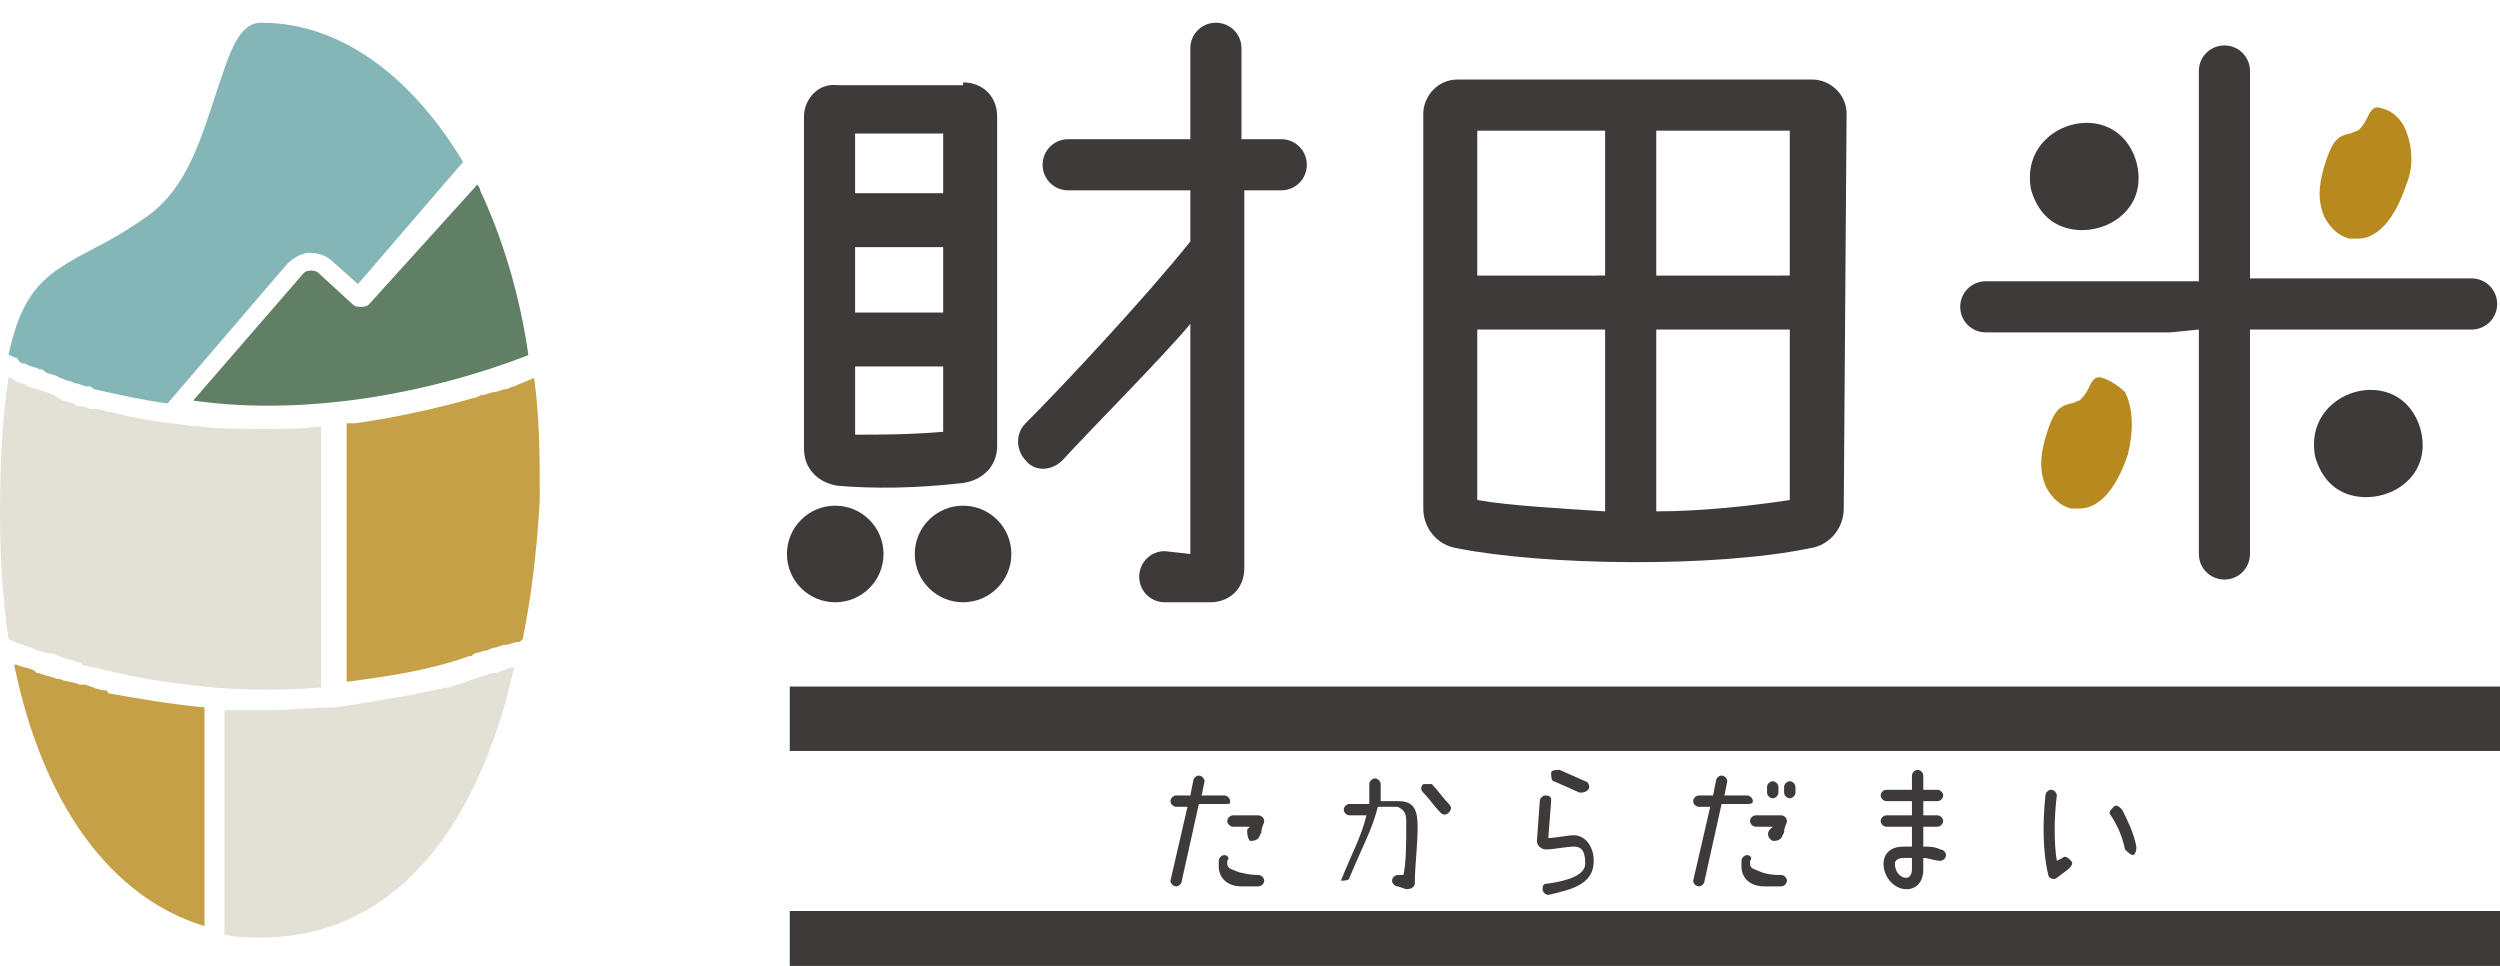 <?xml version="1.0" encoding="utf-8"?>
<svg version="1.1" id="レイヤー_1" xmlns="http://www.w3.org/2000/svg" xmlns:xlink="http://www.w3.org/1999/xlink" x="0px"
	 y="0px" viewBox="0 0 88 34" style="enable-background:new 0 0 88 34;" xml:space="preserve">
<style type="text/css">
	.st0{fill:#3E3A39;}
	.st1{fill:#B68A1F;}
	.st2{fill:none;stroke:#3E3A39;stroke-width:2.267;stroke-miterlimit:10;}
	.st3{fill:#85B6B7;}
	.st4{fill:#C6A046;}
	.st5{fill:#E3E1D5;}
	.st6{fill:#617F64;}
</style>
<g>
	<g>
		<g>
			<g>
				<path class="st0" d="M76.4,11.7h-6.5c-0.5,0-0.9-0.4-0.9-0.9c0-0.5,0.4-0.9,0.9-0.9h7.5V2.5c0-0.5,0.4-0.9,0.9-0.9
					c0.5,0,0.9,0.4,0.9,0.9v7.3h7.8c0.5,0,0.9,0.4,0.9,0.9c0,0.5-0.4,0.9-0.9,0.9h-6.8l-1,0v7.9c0,0.5-0.4,0.9-0.9,0.9
					c-0.5,0-0.9-0.4-0.9-0.9v-7.9L76.4,11.7z"/>
			</g>
			<path class="st0" d="M73.3,8.1c1.1,0,2.3-0.9,1.9-2.4c-0.7-2.4-4.2-1.4-3.7,1C71.8,7.7,72.5,8.1,73.3,8.1z"/>
			<path class="st0" d="M83.3,17.5c1.1,0,2.3-0.9,1.9-2.4c-0.7-2.4-4.2-1.4-3.7,1C81.8,17.1,82.5,17.5,83.3,17.5z"/>
			<g>
				<path class="st1" d="M84.6,4.4c-0.2-0.3-0.4-0.5-0.8-0.6c-0.3-0.1-0.4,0.2-0.5,0.4c-0.1,0.2-0.2,0.3-0.3,0.4h0
					c-0.1,0-0.2,0.1-0.3,0.1c-0.4,0.1-0.6,0.2-0.9,1.2c-0.2,0.7-0.2,1.2,0,1.7c0.2,0.4,0.5,0.7,0.9,0.8c0.1,0,0.2,0,0.3,0
					c0.7,0,1.3-0.7,1.7-1.9C85,5.8,84.9,5,84.6,4.4z"/>
				<path class="st1" d="M74,13.3c-0.3-0.1-0.4,0.2-0.5,0.4c-0.1,0.2-0.2,0.3-0.3,0.4c-0.1,0-0.2,0.1-0.3,0.1
					c-0.4,0.1-0.6,0.2-0.9,1.2c-0.2,0.7-0.2,1.2,0,1.7c0.2,0.4,0.5,0.7,0.9,0.8c0.1,0,0.2,0,0.3,0c0.7,0,1.3-0.7,1.7-1.9
					c0.2-0.8,0.2-1.6-0.1-2.2C74.6,13.6,74.3,13.4,74,13.3z"/>
			</g>
		</g>
		<path class="st0" d="M64.9,17.9c0,0.7-0.5,1.3-1.2,1.4c-3.4,0.7-9.4,0.6-12.4,0c-0.7-0.1-1.2-0.7-1.2-1.4V4c0-0.6,0.5-1.2,1.2-1.2
			h12.5c0.6,0,1.2,0.5,1.2,1.2L64.9,17.9z M56.5,9.7V4.6h-4.5v5.1H56.5z M56.5,11.6h-4.5v6c1.1,0.2,3,0.3,4.5,0.4V11.6z M63,4.6
			h-4.7v5.1H63V4.6z M63,11.6h-4.7V18c1.6,0,3.4-0.2,4.7-0.4V11.6z"/>
		<path class="st0" d="M33.9,2.9c0.7,0,1.2,0.5,1.2,1.2v11.6c0,0.7-0.5,1.2-1.2,1.3c-1.7,0.2-3.2,0.2-4.4,0.1
			c-0.7-0.1-1.2-0.6-1.2-1.3l0-11.7c0-0.6,0.5-1.2,1.2-1.1H33.9z M30.1,4.7v2.1h3.1V4.7H30.1z M30.1,11h3.1V8.7h-3.1V11z M33.2,15.2
			v-2.3h-3.1v2.4C31,15.3,32,15.3,33.2,15.2z M43.8,4.9h1.3c0.5,0,0.9,0.4,0.9,0.9c0,0.5-0.4,0.9-0.9,0.9h-1.3V20
			c0,0.7-0.5,1.2-1.2,1.2l-1.6,0c-0.5,0-0.9-0.4-0.9-0.9c0-0.5,0.4-0.9,0.9-0.9l0.9,0.1v-8.1c-1,1.2-3.4,3.6-4.5,4.8
			c-0.4,0.4-1,0.4-1.3,0c-0.3-0.3-0.4-0.9,0-1.3c1.3-1.3,4.2-4.4,5.8-6.4V6.7l-4.3,0c-0.5,0-0.9-0.4-0.9-0.9c0-0.5,0.4-0.9,0.9-0.9
			l4.3,0V1.7c0-0.5,0.4-0.9,0.9-0.9c0.5,0,0.9,0.4,0.9,0.9V4.9z"/>
		<circle class="st0" cx="29.4" cy="19.5" r="1.7"/>
		<circle class="st0" cx="33.9" cy="19.5" r="1.7"/>
	</g>
	<line class="st2" x1="27.8" y1="25.3" x2="88" y2="25.3"/>
	<line class="st2" x1="27.8" y1="33.2" x2="88" y2="33.2"/>
	<g>
		<path class="st0" d="M43.1,28.3h-0.9L41.6,31c0,0.1-0.1,0.2-0.2,0.2c-0.1,0-0.2-0.1-0.2-0.2l0.6-2.6h-0.4c-0.1,0-0.2-0.1-0.2-0.2
			s0.1-0.2,0.2-0.2h0.5l0.1-0.5c0-0.1,0.1-0.2,0.2-0.2c0.1,0,0.2,0.1,0.2,0.2l-0.1,0.5h0.8c0.1,0,0.2,0.1,0.2,0.2
			S43.3,28.3,43.1,28.3z M44.3,30.8c0.1,0,0.2,0.1,0.2,0.2c0,0.1-0.1,0.2-0.2,0.2c-0.1,0-0.4,0-0.6,0c-0.5,0-0.8-0.3-0.8-0.7
			c0-0.1,0-0.1,0-0.2c0-0.1,0.1-0.2,0.2-0.2c0.1,0,0.2,0.1,0.1,0.2c0,0,0,0.1,0,0.1c0,0.2,0.2,0.2,0.4,0.3
			C44,30.8,44.2,30.8,44.3,30.8z M43.9,29.2l0.1-0.1h-0.6c-0.1,0-0.2-0.1-0.2-0.2c0-0.1,0.1-0.2,0.2-0.2h0.9c0.1,0,0.2,0.1,0.2,0.2
			c0,0.1-0.1,0.2-0.1,0.4l-0.1,0.2c-0.1,0.1-0.2,0.1-0.3,0.1C43.9,29.5,43.9,29.3,43.9,29.2z"/>
		<path class="st0" d="M47.2,31c0.4-1,0.7-1.5,0.9-2.3l-0.6,0c-0.1,0-0.2-0.1-0.2-0.2c0-0.1,0.1-0.2,0.2-0.2c0.5,0,0.3,0,0.7,0
			c0-0.2,0-0.4,0-0.7c0-0.1,0.1-0.2,0.2-0.2c0.1,0,0.2,0.1,0.2,0.2c0,0.3,0,0.5,0,0.6c0.2,0,0.4,0,0.6,0c0.5,0,0.7,0.2,0.7,0.9
			c0,0.7-0.1,1.4-0.1,2c0,0.1-0.1,0.2-0.3,0.2l-0.3-0.1c-0.1,0-0.2-0.1-0.2-0.2c0-0.1,0.1-0.2,0.2-0.2l0.2,0
			c0.1-0.4,0.1-1.2,0.1-1.9c0-0.3-0.1-0.4-0.3-0.5c-0.2,0-0.4,0-0.7,0c-0.2,0.8-0.5,1.3-1,2.5c0,0.1-0.2,0.1-0.3,0.1
			C47.2,31.2,47.2,31.1,47.2,31z M50.4,27.6c0.2,0.2,0.4,0.5,0.6,0.7c0.1,0.1,0.1,0.2,0,0.3c-0.1,0.1-0.2,0.1-0.3,0
			c-0.2-0.2-0.4-0.5-0.6-0.7c-0.1-0.1-0.1-0.2,0-0.3C50.2,27.6,50.3,27.6,50.4,27.6z"/>
		<path class="st0" d="M54.6,28.2l-0.1,1.3c0.2,0,0.7-0.1,0.9-0.1c0.4,0,0.7,0.4,0.7,0.9c0,0.8-0.7,1-1.6,1.2
			c-0.1,0-0.2-0.1-0.2-0.2c0-0.1,0-0.2,0.2-0.2c0.7-0.1,1.3-0.3,1.3-0.7c0-0.4-0.1-0.6-0.4-0.6c-0.2,0-0.8,0.1-0.9,0.1h-0.1
			c-0.1,0-0.3-0.1-0.3-0.3l0.1-1.4c0-0.1,0.1-0.2,0.2-0.2C54.6,28,54.6,28.1,54.6,28.2z M55.6,27.9l-0.9-0.4c-0.1,0-0.1-0.2-0.1-0.3
			c0-0.1,0.2-0.1,0.3-0.1l0.9,0.4c0.1,0,0.2,0.2,0.1,0.3C55.8,27.9,55.7,27.9,55.6,27.9z"/>
		<path class="st0" d="M61.5,28.3h-0.9L60,31c0,0.1-0.1,0.2-0.2,0.2c-0.1,0-0.2-0.1-0.2-0.2l0.6-2.6h-0.4c-0.1,0-0.2-0.1-0.2-0.2
			s0.1-0.2,0.2-0.2h0.5l0.1-0.5c0-0.1,0.1-0.2,0.2-0.2c0.1,0,0.2,0.1,0.2,0.2l-0.1,0.5h0.8c0.1,0,0.2,0.1,0.2,0.2
			S61.6,28.3,61.5,28.3z M62.7,30.8c0.1,0,0.2,0.1,0.2,0.2c0,0.1-0.1,0.2-0.2,0.2c-0.1,0-0.4,0-0.6,0c-0.5,0-0.8-0.3-0.8-0.7
			c0-0.1,0-0.1,0-0.2c0-0.1,0.1-0.2,0.2-0.2c0.1,0,0.2,0.1,0.1,0.2c0,0,0,0.1,0,0.1c0,0.2,0.2,0.2,0.4,0.3
			C62.3,30.8,62.5,30.8,62.7,30.8z M62.3,29.2l0.1-0.1h-0.6c-0.1,0-0.2-0.1-0.2-0.2c0-0.1,0.1-0.2,0.2-0.2h0.9
			c0.1,0,0.2,0.1,0.2,0.2c0,0.1-0.1,0.2-0.1,0.4l-0.1,0.2c-0.1,0.1-0.2,0.1-0.3,0.1C62.2,29.5,62.2,29.3,62.3,29.2z M62.2,27.7
			c0-0.1,0.1-0.2,0.2-0.2c0.1,0,0.2,0.1,0.2,0.2v0.2c0,0.1-0.1,0.2-0.2,0.2c-0.1,0-0.2-0.1-0.2-0.2V27.7z M62.8,27.7
			c0-0.1,0.1-0.2,0.2-0.2c0.1,0,0.2,0.1,0.2,0.2v0.2c0,0.1-0.1,0.2-0.2,0.2c-0.1,0-0.2-0.1-0.2-0.2V27.7z"/>
		<path class="st0" d="M67.7,27.3c0,0.1,0,0.3,0,0.5h0.5c0.1,0,0.2,0.1,0.2,0.2c0,0.1-0.1,0.2-0.2,0.2h-0.5c0,0.2,0,0.4,0,0.5h0.5
			c0.1,0,0.2,0.1,0.2,0.2c0,0.1-0.1,0.2-0.2,0.2h-0.5c0,0.2,0,0.5,0,0.7c0.2,0,0.4,0,0.6,0.1c0.1,0,0.2,0.1,0.2,0.2
			c0,0.1-0.1,0.2-0.2,0.2c-0.2,0-0.4-0.1-0.6-0.1c0,0.1,0,0.4,0,0.4c0,0.4-0.2,0.7-0.6,0.7c-0.4,0-0.8-0.4-0.8-0.9
			c0-0.3,0.2-0.6,0.7-0.6c0.1,0,0.2,0,0.3,0c0-0.2,0-0.4,0-0.7h-0.9c-0.1,0-0.2-0.1-0.2-0.2c0-0.1,0.1-0.2,0.2-0.2h0.9
			c0-0.2,0-0.4,0-0.5h-0.9c-0.1,0-0.2-0.1-0.2-0.2c0-0.1,0.1-0.2,0.2-0.2h0.9c0-0.1,0-0.4,0-0.5c0-0.1,0.1-0.2,0.2-0.2
			C67.6,27.1,67.7,27.2,67.7,27.3z M67.3,30.2c-0.1,0-0.2,0-0.3,0c-0.2,0-0.3,0.1-0.3,0.2c0,0.3,0.2,0.5,0.4,0.5
			c0.1,0,0.2-0.1,0.2-0.3C67.3,30.7,67.3,30.3,67.3,30.2z"/>
		<path class="st0" d="M72.4,30.9c-0.1,0.1-0.3,0-0.3-0.1C71.9,30,71.9,28.9,72,28c0-0.1,0.1-0.2,0.2-0.2c0.1,0,0.2,0.1,0.2,0.2
			c-0.1,0.8-0.1,1.7,0,2.3l0.2-0.1c0.1-0.1,0.2,0,0.3,0.1c0.1,0.1,0,0.2-0.1,0.3L72.4,30.9z M74.8,29.9c-0.1-0.5-0.3-0.9-0.5-1.2
			c-0.1-0.1,0-0.2,0.1-0.3c0.1-0.1,0.2,0,0.3,0.1c0.2,0.4,0.4,0.8,0.5,1.3c0,0.1,0,0.2-0.1,0.3C75,30.1,74.9,30,74.8,29.9z"/>
	</g>
	<g>
		<path class="st3" d="M0.9,12.8C1,12.9,1.2,12.9,1.4,13c0.1,0,0.1,0,0.2,0.1c0.2,0.1,0.4,0.1,0.5,0.2c0.1,0,0.2,0.1,0.3,0.1
			c0.1,0,0.2,0.1,0.3,0.1c0.1,0,0.2,0.1,0.4,0.1c0.1,0,0.1,0,0.2,0.1c0.9,0.2,1.8,0.4,2.6,0.5l4.2-4.9c0.2-0.2,0.5-0.4,0.8-0.4
			c0.3,0,0.6,0.1,0.8,0.3l0.9,0.8l3.7-4.3c-1.8-3-4.3-4.9-7.1-4.9c0,0,0,0,0,0c-0.8,0-1.1,1-1.6,2.5c-0.5,1.5-1,3.3-2.4,4.3
			c-0.7,0.5-1.4,0.9-2,1.2c-1.5,0.8-2.4,1.3-2.9,3.7c0.1,0,0.2,0.1,0.3,0.1C0.7,12.8,0.8,12.8,0.9,12.8z"/>
		<path class="st4" d="M18.8,13.3c-0.2,0.1-0.5,0.2-0.7,0.3c-0.1,0-0.2,0.1-0.3,0.1c-0.1,0-0.3,0.1-0.4,0.1c-0.1,0-0.3,0.1-0.4,0.1
			c-0.1,0-0.2,0.1-0.3,0.1c-1.4,0.4-2.8,0.7-4.2,0.9c0,0-0.1,0-0.1,0c-0.1,0-0.2,0-0.2,0v9.1c1.5-0.2,2.9-0.4,4.3-0.9
			c0.1,0,0.1,0,0.2-0.1c0.1,0,0.3-0.1,0.4-0.1c0.1,0,0.2-0.1,0.3-0.1c0.1,0,0.2-0.1,0.4-0.1c0.1,0,0.3-0.1,0.4-0.1
			c0.1,0,0.1,0,0.2-0.1c0.3-1.5,0.5-3.1,0.6-4.9C19,16.2,19,14.7,18.8,13.3C18.8,13.3,18.8,13.3,18.8,13.3z"/>
		<path class="st5" d="M1.1,22.8C1.3,22.9,1.6,23,1.8,23c0.1,0,0.2,0.1,0.3,0.1c0.2,0.1,0.4,0.1,0.6,0.2c0.1,0,0.1,0,0.2,0.1
			c0.3,0.1,0.6,0.1,0.8,0.2c0,0,0.1,0,0.1,0c0.3,0.1,0.5,0.1,0.8,0.2c0,0,0.1,0,0.1,0c0.9,0.2,1.9,0.3,2.8,0.4
			c1.3,0.1,2.5,0.1,3.8,0V15c0,0,0,0,0,0c-0.7,0.1-1.3,0.1-2,0.1c-0.8,0-1.6,0-2.4-0.1c-0.3,0-0.6-0.1-0.9-0.1c0,0,0,0,0,0
			c-0.7-0.1-1.4-0.2-2.1-0.4c0,0,0,0,0,0c-0.2,0-0.3-0.1-0.5-0.1c0,0-0.1,0-0.1,0c-0.2,0-0.3-0.1-0.5-0.1c-0.1,0-0.1,0-0.2-0.1
			c-0.1,0-0.3-0.1-0.4-0.1C2.1,14,2,14,1.9,13.9c-0.1,0-0.2-0.1-0.3-0.1c-0.2-0.1-0.4-0.1-0.6-0.2c-0.1,0-0.1-0.1-0.2-0.1
			c-0.1,0-0.3-0.1-0.4-0.2c0,0,0,0-0.1,0C0.1,14.6,0,16.1,0,18.1c0,1.6,0.1,3,0.3,4.4C0.5,22.6,0.8,22.7,1.1,22.8
			C1,22.8,1.1,22.8,1.1,22.8z"/>
		<path class="st5" d="M17.3,23.7c-0.1,0-0.2,0.1-0.3,0.1c-0.1,0-0.2,0.1-0.3,0.1c-0.3,0.1-0.6,0.2-0.9,0.3c0,0,0,0-0.1,0
			c-1.3,0.3-2.6,0.5-3.9,0.7C11,24.9,10.2,25,9.4,25c-0.5,0-1,0-1.5,0v7.9c0.4,0.1,0.9,0.1,1.3,0.1c4.3,0,7.5-3.3,8.9-9.5
			c0,0-0.1,0-0.1,0c-0.1,0-0.2,0.1-0.3,0.1C17.7,23.6,17.5,23.7,17.3,23.7z"/>
		<path class="st4" d="M3.7,24.3c-0.2,0-0.4-0.1-0.7-0.2c-0.1,0-0.1,0-0.2,0c-0.2-0.1-0.5-0.1-0.7-0.2c0,0-0.1,0-0.1,0
			c-0.2-0.1-0.4-0.1-0.6-0.2c-0.1,0-0.1,0-0.2-0.1c-0.2-0.1-0.4-0.1-0.6-0.2c0,0-0.1,0-0.1,0c1,4.9,3.4,8.2,6.7,9.2v-7.7
			c-1.1-0.1-2.3-0.3-3.4-0.5C3.8,24.3,3.7,24.3,3.7,24.3z"/>
		<path class="st6" d="M13,14c1.9-0.3,3.8-0.8,5.6-1.5c0,0,0,0,0,0c-0.3-2.1-0.9-4.1-1.7-5.8c0-0.1-0.1-0.2-0.1-0.2L13,10.7
			c-0.1,0.1-0.2,0.1-0.3,0.1c-0.1,0-0.2,0-0.3-0.1l-1.2-1.1c0,0,0,0,0,0c-0.1-0.1-0.4-0.1-0.5,0l-3.9,4.5C8.9,14.4,11,14.3,13,14z"
			/>
	</g>
</g>
</svg>
